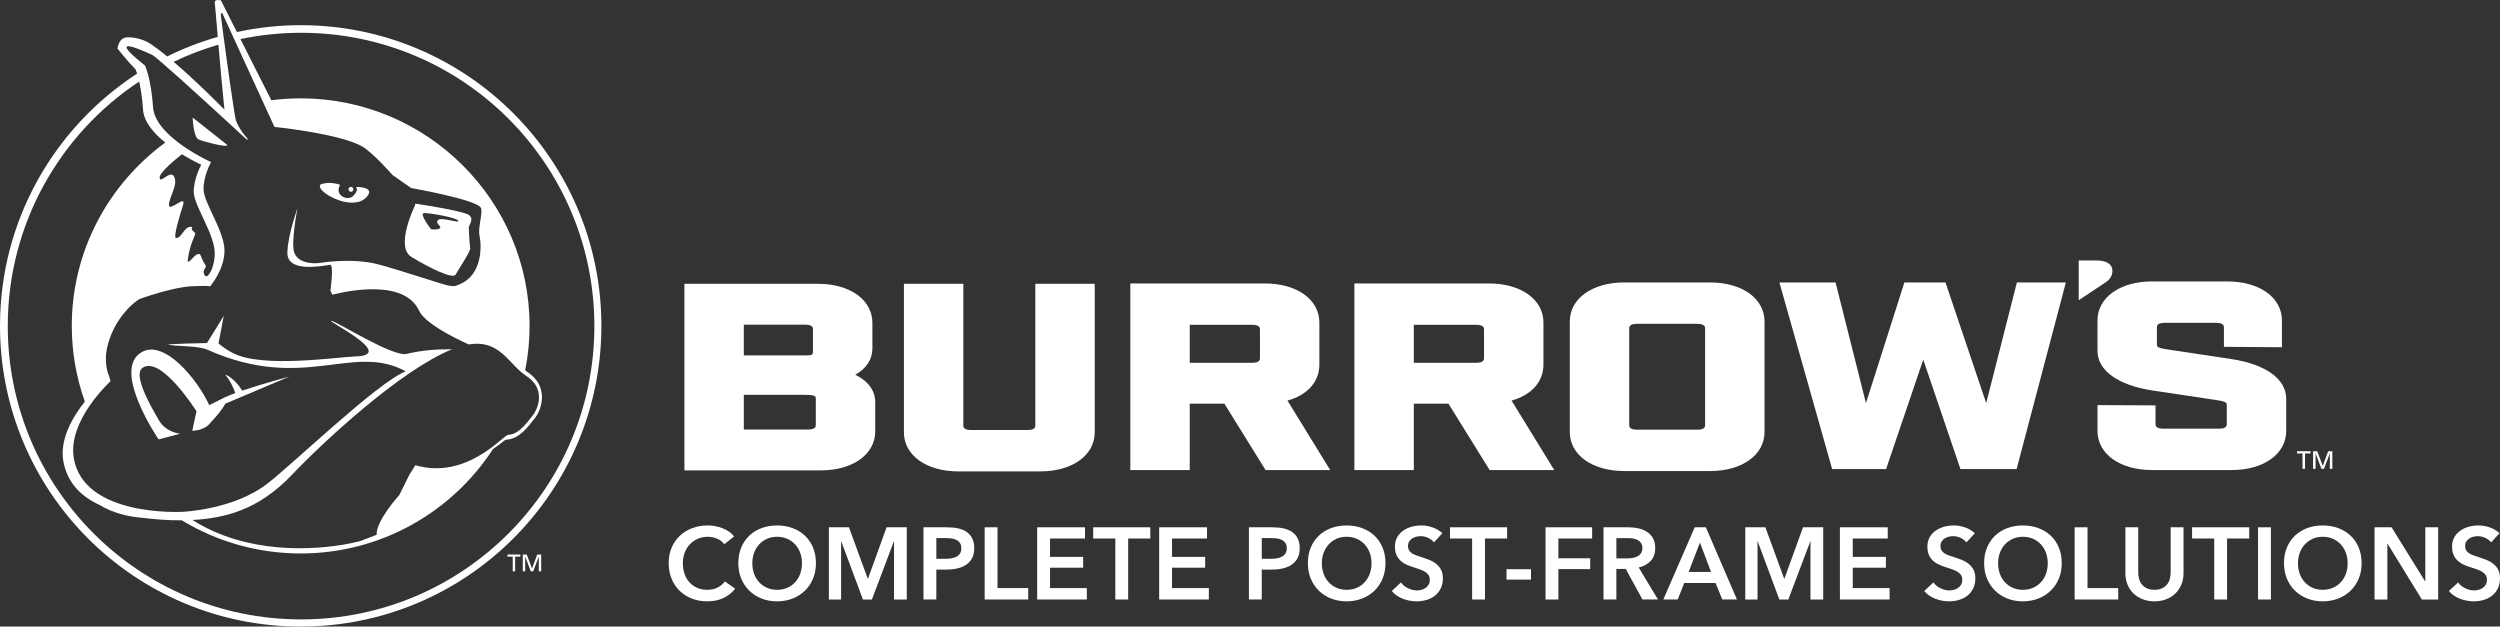 <?xml version="1.0" encoding="UTF-8"?><svg id="a" xmlns="http://www.w3.org/2000/svg" viewBox="0 0 296.141 74.221"><rect x="0" y="0" width="296.141" height="74.221" fill="#333333" stroke="none"/><defs><style>.b{fill:#fff;stroke-width:0px;}</style></defs><polygon class="b" points="235.278 47.754 230.456 33.458 225.588 33.458 221.033 47.754 217.434 33.458 210.781 33.458 213.428 42.823 217.029 55.564 223.42 55.564 227.823 42.602 232.227 55.564 238.88 55.564 244.715 33.458 238.913 33.458 235.278 47.754"/><path class="b" d="M184.111,55.682l-5.059-8.232c2.404-.672,3.779-2.249,3.779-4.265v-4.979c0-2.726-2.658-4.63-6.464-4.63h-15.931v22.106h7.039v-7.866h4.104l4.88,7.866h7.652ZM175.792,42.419c0,.166,0,.555-.94.555h-7.377v-4.499h7.377c.94,0,.94.389.94.556v3.388Z"/><path class="b" d="M192.416,55.799h10.139c3.806,0,6.464-1.904,6.464-4.63v-13.082c0-2.726-2.658-4.631-6.464-4.631h-10.139c-3.806,0-6.464,1.904-6.464,4.631v13.082c0,2.726,2.658,4.63,6.464,4.63ZM192.99,38.913c0-.166,0-.555.94-.555h7.11c.94,0,.94.389.94.555v11.432c0,.166,0,.555-.94.555h-7.11c-.94,0-.94-.389-.94-.555v-11.432Z"/><path class="b" d="M103.676,51.092v-3.476c0-.817-.332-2.231-2.364-3.219,1.347-.779,2.028-1.834,2.028-3.145v-3.006c0-2.726-2.658-4.63-6.464-4.63h-15.804v22.106h16.141c3.806,0,6.465-1.904,6.465-4.631ZM88.109,38.458h7.251c.94,0,.94.389.94.555v2.534c0,.481,0,.555-.94.555h-7.251v-3.643ZM96.637,50.326c0,.166,0,.555-.94.555h-7.587v-4.115h7.083c1.39,0,1.445.143,1.445.497v3.064Z"/><path class="b" d="M123.214,55.84c3.806,0,6.464-1.904,6.464-4.63v-17.594h-7.039v16.769c0,.166,0,.555-.94.555h-6.647c-.94,0-.94-.389-.94-.555v-16.769h-7.039v17.594c0,2.726,2.658,4.63,6.464,4.63h9.677Z"/><path class="b" d="M157.568,55.682l-5.059-8.232c2.404-.672,3.779-2.249,3.779-4.265v-4.979c0-2.726-2.658-4.63-6.464-4.63h-15.931v22.106h7.039v-7.866h4.104l4.88,7.866h7.652ZM149.249,42.419c0,.166,0,.555-.94.555h-7.377v-4.499h7.377c.94,0,.94.389.94.556v3.388Z"/><path class="b" d="M270.814,47.221c0-2.314-2.418-4.065-6.469-4.683l-7.821-1.178c-1.024-.163-1.024-.339-1.024-.562v-2.004c0-.166,0-.555.94-.555h6.059c.94,0,.94.389.94.555v2.289l6.871.05v-3.164c0-2.726-2.658-4.631-6.464-4.631h-8.92c-3.806,0-6.464,1.904-6.464,4.631v3.594c0,2.314,2.418,4.065,6.469,4.683l7.821,1.178c1.025.164,1.025.34,1.025.563v2.239c0,.166,0,.555-.94.555h-6.563c-.94,0-.94-.389-.94-.555v-2.206l-6.871-.032v3.062c0,2.726,2.658,4.63,6.464,4.63h9.424c3.806,0,6.465-1.904,6.465-4.63v-3.83Z"/><polygon class="b" points="272.747 55.538 273.046 55.538 273.046 53.715 273.694 53.715 273.694 53.452 272.099 53.452 272.099 53.715 272.747 53.715 272.747 55.538"/><polygon class="b" points="274.296 53.733 274.302 53.733 274.993 55.538 275.286 55.538 275.975 53.733 275.982 53.733 275.982 55.538 276.281 55.538 276.281 53.452 275.787 53.452 275.145 55.186 274.491 53.452 273.997 53.452 273.997 55.538 274.296 55.538 274.296 53.733"/><path class="b" d="M249.435,33.437l.02-.011-.001-.003c.466-.296.773-.776.773-1.321,0-.888-.806-1.225-1.809-1.246l-.003-.003h-2.181v4.713l.509-.34c.029-.016,2.664-1.771,2.692-1.789Z"/><path class="b" d="M85.01,69.595c-.355.181-.761.272-1.22.272-.443,0-.842-.076-1.196-.229-.354-.153-.658-.369-.912-.646-.254-.278-.449-.61-.586-.997-.137-.387-.205-.813-.205-1.281,0-.443.07-.853.211-1.232.141-.378.342-.709.604-.991.262-.282.574-.503.936-.665.362-.161.765-.242,1.208-.242.346,0,.701.071,1.063.211.362.141.656.365.882.671l1.16-.918c-.169-.225-.375-.419-.616-.58-.242-.161-.499-.296-.773-.405-.274-.109-.56-.189-.858-.242-.298-.052-.584-.079-.858-.079-.66,0-1.273.105-1.836.314-.564.209-1.053.507-1.468.894-.415.387-.741.856-.979,1.408-.238.552-.356,1.17-.356,1.854,0,.669.113,1.279.338,1.83.225.552.539,1.027.942,1.426.403.399.884.709,1.444.93.56.221,1.174.332,1.842.332.733,0,1.373-.131,1.921-.392.548-.262,1.011-.63,1.389-1.105l-1.22-.858c-.217.298-.503.538-.858.719Z"/><path class="b" d="M95.349,63.452c-.411-.386-.898-.684-1.462-.894-.564-.209-1.18-.314-1.848-.314-.661,0-1.271.105-1.83.314-.56.209-1.043.507-1.45.894-.407.387-.725.856-.954,1.408-.229.552-.344,1.17-.344,1.854,0,.669.115,1.279.344,1.83.23.552.548,1.027.954,1.426.407.399.89.709,1.45.93s1.17.332,1.83.332c.668,0,1.284-.111,1.848-.332.564-.221,1.051-.532,1.462-.93.411-.399.731-.874.96-1.426.229-.552.344-1.162.344-1.83,0-.684-.115-1.302-.344-1.854-.23-.552-.55-1.021-.96-1.408ZM94.787,67.976c-.141.383-.343.715-.604.997-.262.282-.574.501-.936.659s-.761.235-1.196.235c-.435,0-.832-.078-1.19-.235-.358-.157-.669-.377-.93-.659-.262-.282-.463-.614-.604-.997-.141-.382-.211-.803-.211-1.262,0-.443.07-.853.211-1.232.141-.378.34-.709.598-.991.258-.282.566-.503.924-.665.358-.161.759-.242,1.202-.242.443,0,.846.081,1.208.242.362.161.672.383.93.665.258.282.457.612.598.991.141.379.211.79.211,1.232,0,.459-.071.88-.211,1.262Z"/><polygon class="b" points="102.823 68.538 102.787 68.538 100.564 62.461 98.184 62.461 98.184 71.015 99.634 71.015 99.634 64.141 99.658 64.141 102.219 71.015 103.282 71.015 105.88 64.141 105.904 64.141 105.904 71.015 107.414 71.015 107.414 62.461 105.022 62.461 102.823 68.538"/><path class="b" d="M114.526,63.029c-.282-.201-.62-.346-1.015-.435-.395-.088-.838-.133-1.329-.133h-2.791v8.553h1.522v-3.54h1.172c.451,0,.878-.044,1.28-.133.403-.088.755-.231,1.057-.429.302-.197.542-.457.719-.779.177-.322.266-.721.266-1.196,0-.443-.077-.822-.229-1.136-.153-.314-.371-.572-.652-.773ZM113.717,65.566c-.105.161-.246.288-.423.38-.177.093-.379.157-.604.194-.226.036-.463.054-.713.054h-1.063v-2.453h1.111c.234,0,.461.014.682.042s.419.087.592.175c.173.089.312.211.417.369.105.157.157.361.157.61,0,.258-.052.467-.157.628Z"/><polygon class="b" points="118.161 62.461 116.639 62.461 116.639 71.015 121.798 71.015 121.798 69.662 118.161 69.662 118.161 62.461"/><polygon class="b" points="124.382 67.246 128.308 67.246 128.308 65.965 124.382 65.965 124.382 63.79 128.526 63.79 128.526 62.461 122.859 62.461 122.859 71.015 128.743 71.015 128.743 69.662 124.382 69.662 124.382 67.246"/><polygon class="b" points="129.496 63.79 132.117 63.79 132.117 71.015 133.639 71.015 133.639 63.79 136.261 63.79 136.261 62.461 129.496 62.461 129.496 63.79"/><polygon class="b" points="138.834 67.246 142.76 67.246 142.76 65.965 138.834 65.965 138.834 63.79 142.978 63.79 142.978 62.461 137.312 62.461 137.312 71.015 143.195 71.015 143.195 69.662 138.834 69.662 138.834 67.246"/><path class="b" d="M153.077,63.029c-.282-.201-.62-.346-1.015-.435-.394-.088-.838-.133-1.329-.133h-2.791v8.553h1.522v-3.54h1.172c.451,0,.878-.044,1.28-.133.403-.088.755-.231,1.057-.429.302-.197.542-.457.719-.779.178-.322.266-.721.266-1.196,0-.443-.076-.822-.229-1.136-.153-.314-.371-.572-.652-.773ZM152.268,65.566c-.105.161-.246.288-.423.38-.177.093-.379.157-.604.194-.226.036-.463.054-.713.054h-1.063v-2.453h1.111c.234,0,.461.014.683.042.221.028.419.087.592.175.173.089.312.211.417.369.105.157.157.361.157.61,0,.258-.052.467-.157.628Z"/><path class="b" d="M162.814,63.452c-.411-.386-.898-.684-1.462-.894-.564-.209-1.18-.314-1.848-.314-.66,0-1.27.105-1.83.314-.56.209-1.043.507-1.45.894-.407.387-.725.856-.954,1.408-.23.552-.344,1.17-.344,1.854,0,.669.115,1.279.344,1.83.229.552.548,1.027.954,1.426.407.399.89.709,1.45.93s1.17.332,1.83.332c.669,0,1.285-.111,1.848-.332s1.051-.532,1.462-.93c.411-.399.731-.874.961-1.426.229-.552.344-1.162.344-1.83,0-.684-.115-1.302-.344-1.854-.23-.552-.55-1.021-.961-1.408ZM162.252,67.976c-.141.383-.342.715-.604.997-.262.282-.574.501-.936.659-.362.157-.761.235-1.196.235-.435,0-.832-.078-1.19-.235-.359-.157-.669-.377-.93-.659-.262-.282-.463-.614-.604-.997-.141-.382-.211-.803-.211-1.262,0-.443.071-.853.211-1.232.141-.378.34-.709.598-.991.257-.282.566-.503.924-.665.358-.161.759-.242,1.202-.242.443,0,.846.081,1.208.242.362.161.672.383.93.665.258.282.457.612.598.991.141.379.211.79.211,1.232,0,.459-.071.88-.211,1.262Z"/><path class="b" d="M170.078,66.75c-.246-.185-.516-.334-.81-.447-.294-.113-.578-.213-.851-.302-.242-.072-.463-.145-.665-.217-.201-.072-.372-.157-.513-.254-.141-.097-.252-.213-.332-.35-.081-.137-.121-.302-.121-.496,0-.209.046-.388.139-.538.092-.149.212-.27.356-.362.145-.092.306-.161.483-.206.177-.044.354-.066.532-.066.298,0,.594.071.888.211.294.141.521.316.683.525l.991-1.087c-.33-.306-.719-.536-1.166-.689-.447-.153-.888-.23-1.323-.23-.387,0-.767.05-1.142.151-.374.101-.709.254-1.003.459-.294.205-.532.465-.713.779-.181.314-.272.689-.272,1.124,0,.403.064.739.193,1.009.129.27.296.497.501.682s.437.334.695.447c.258.113.515.209.773.29.266.088.519.173.761.254.242.081.451.175.628.284.177.109.318.238.423.386.105.149.157.336.157.562,0,.234-.046.429-.139.586-.093.157-.213.288-.363.392-.149.105-.316.179-.501.224-.185.044-.367.066-.544.066-.338,0-.683-.085-1.033-.254-.35-.169-.63-.399-.84-.689l-1.087,1.015c.338.403.773.707,1.305.912.532.206,1.075.308,1.631.308.419,0,.817-.056,1.196-.169.379-.113.709-.282.991-.507.282-.225.507-.509.676-.852.169-.342.254-.743.254-1.202,0-.419-.079-.769-.236-1.051-.157-.282-.359-.515-.604-.701Z"/><polygon class="b" points="178.527 62.461 171.762 62.461 171.762 63.79 174.383 63.79 174.383 71.015 175.905 71.015 175.905 63.79 178.527 63.79 178.527 62.461"/><rect class="b" x="178.456" y="67.427" width="2.899" height="1.232"/><polygon class="b" points="183.078 71.015 184.6 71.015 184.6 67.415 188.369 67.415 188.369 66.134 184.6 66.134 184.6 63.79 188.599 63.79 188.599 62.461 183.078 62.461 183.078 71.015"/><path class="b" d="M195.547,66.43c.35-.39.525-.896.525-1.516,0-.451-.089-.834-.266-1.148-.177-.314-.413-.568-.707-.761-.294-.193-.63-.332-1.009-.417-.379-.085-.769-.127-1.172-.127h-2.972v8.553h1.522v-3.624h1.111l1.981,3.624h1.837l-2.284-3.793c.604-.137,1.081-.401,1.432-.791ZM193.366,66.098c-.218.032-.435.048-.653.048h-1.244v-2.404h1.377c.193,0,.393.016.598.048.206.032.389.093.55.181.161.088.294.207.399.356.104.149.157.34.157.574,0,.258-.057.469-.169.634-.113.165-.256.292-.429.38-.173.089-.368.149-.586.181Z"/><path class="b" d="M202.069,62.461h-1.317l-3.721,8.553h1.704l.773-1.957h3.709l.797,1.957h1.739l-3.685-8.553ZM200.028,67.753l1.341-3.479,1.317,3.479h-2.658Z"/><polygon class="b" points="211.38 68.538 211.344 68.538 209.121 62.461 206.741 62.461 206.741 71.015 208.191 71.015 208.191 64.141 208.215 64.141 210.776 71.015 211.839 71.015 214.437 64.141 214.461 64.141 214.461 71.015 215.971 71.015 215.971 62.461 213.579 62.461 211.38 68.538"/><polygon class="b" points="219.471 67.246 223.397 67.246 223.397 65.965 219.471 65.965 219.471 63.79 223.614 63.79 223.614 62.461 217.948 62.461 217.948 71.015 223.832 71.015 223.832 69.662 219.471 69.662 219.471 67.246"/><path class="b" d="M233.152,66.75c-.246-.185-.516-.334-.81-.447-.294-.113-.578-.213-.851-.302-.242-.072-.463-.145-.665-.217-.201-.072-.373-.157-.513-.254-.141-.097-.252-.213-.332-.35-.081-.137-.121-.302-.121-.496,0-.209.046-.388.139-.538.092-.149.212-.27.356-.362.145-.092.306-.161.483-.206.177-.044.354-.066.532-.066.298,0,.594.071.888.211.294.141.521.316.683.525l.991-1.087c-.33-.306-.719-.536-1.166-.689-.447-.153-.888-.23-1.323-.23-.387,0-.767.05-1.142.151-.374.101-.709.254-1.003.459-.294.205-.532.465-.713.779-.181.314-.272.689-.272,1.124,0,.403.064.739.193,1.009.129.27.296.497.501.682.205.185.437.334.695.447.258.113.515.209.773.29.266.088.519.173.761.254.242.081.451.175.628.284.177.109.318.238.423.386.105.149.157.336.157.562,0,.234-.046.429-.139.586-.093.157-.213.288-.363.392-.149.105-.316.179-.501.224-.185.044-.367.066-.544.066-.338,0-.683-.085-1.033-.254-.35-.169-.63-.399-.84-.689l-1.087,1.015c.338.403.773.707,1.305.912.532.206,1.075.308,1.631.308.419,0,.817-.056,1.196-.169s.709-.282.991-.507c.282-.225.507-.509.676-.852.169-.342.254-.743.254-1.202,0-.419-.079-.769-.236-1.051-.157-.282-.359-.515-.604-.701Z"/><path class="b" d="M242.921,63.452c-.411-.386-.898-.684-1.462-.894-.564-.209-1.18-.314-1.848-.314-.66,0-1.27.105-1.83.314-.56.209-1.043.507-1.45.894-.407.387-.725.856-.954,1.408-.23.552-.344,1.17-.344,1.854,0,.669.115,1.279.344,1.83.229.552.548,1.027.954,1.426.407.399.89.709,1.45.93.56.221,1.17.332,1.83.332.668,0,1.285-.111,1.848-.332s1.051-.532,1.462-.93c.411-.399.731-.874.961-1.426.229-.552.344-1.162.344-1.83,0-.684-.115-1.302-.344-1.854-.23-.552-.55-1.021-.961-1.408ZM242.359,67.976c-.141.383-.342.715-.604.997-.262.282-.574.501-.936.659-.362.157-.761.235-1.196.235-.435,0-.832-.078-1.19-.235-.359-.157-.669-.377-.93-.659-.262-.282-.463-.614-.604-.997-.141-.382-.211-.803-.211-1.262,0-.443.071-.853.211-1.232.141-.378.34-.709.598-.991.258-.282.566-.503.924-.665.358-.161.759-.242,1.202-.242.443,0,.846.081,1.208.242.362.161.673.383.93.665.258.282.457.612.598.991.141.379.211.79.211,1.232,0,.459-.071.88-.211,1.262Z"/><polygon class="b" points="247.279 62.461 245.756 62.461 245.756 71.015 250.915 71.015 250.915 69.662 247.279 69.662 247.279 62.461"/><path class="b" d="M257.129,67.813c0,.25-.032.497-.096.743-.065.246-.171.465-.32.658-.149.193-.346.35-.592.471-.246.121-.55.181-.912.181-.363,0-.666-.06-.912-.181-.246-.121-.443-.278-.592-.471-.149-.193-.256-.413-.32-.658-.065-.246-.097-.493-.097-.743v-5.352h-1.522v5.412c0,.516.086.981.26,1.395.173.415.415.767.725,1.057.31.29.674.513,1.093.671.419.157.874.235,1.365.235.491,0,.946-.079,1.365-.235.419-.157.781-.381,1.087-.671.306-.29.548-.642.725-1.057.177-.415.266-.88.266-1.395v-5.412h-1.522v5.352Z"/><polygon class="b" points="259.667 63.79 262.289 63.79 262.289 71.015 263.811 71.015 263.811 63.79 266.433 63.79 266.433 62.461 259.667 62.461 259.667 63.79"/><rect class="b" x="267.482" y="62.461" width="1.522" height="8.553"/><path class="b" d="M278.442,63.452c-.411-.386-.898-.684-1.462-.894-.564-.209-1.18-.314-1.848-.314-.66,0-1.27.105-1.83.314-.56.209-1.043.507-1.45.894-.407.387-.725.856-.954,1.408-.23.552-.344,1.17-.344,1.854,0,.669.115,1.279.344,1.83.229.552.548,1.027.954,1.426.407.399.89.709,1.45.93s1.17.332,1.83.332c.669,0,1.285-.111,1.848-.332.564-.221,1.051-.532,1.462-.93.411-.399.731-.874.961-1.426.229-.552.344-1.162.344-1.83,0-.684-.115-1.302-.344-1.854-.23-.552-.55-1.021-.961-1.408ZM277.881,67.976c-.141.383-.342.715-.604.997-.262.282-.574.501-.936.659-.362.157-.761.235-1.196.235-.435,0-.832-.078-1.19-.235-.359-.157-.669-.377-.93-.659-.262-.282-.463-.614-.604-.997-.141-.382-.211-.803-.211-1.262,0-.443.071-.853.211-1.232.141-.378.34-.709.598-.991.258-.282.566-.503.924-.665.358-.161.759-.242,1.202-.242.443,0,.846.081,1.208.242.362.161.672.383.93.665.258.282.457.612.598.991.141.379.212.79.212,1.232,0,.459-.071.88-.212,1.262Z"/><polygon class="b" points="287.294 68.864 287.27 68.864 283.295 62.461 281.278 62.461 281.278 71.015 282.8 71.015 282.8 64.406 282.824 64.406 286.884 71.015 288.817 71.015 288.817 62.461 287.294 62.461 287.294 68.864"/><path class="b" d="M295.906,67.451c-.157-.282-.359-.515-.604-.701-.246-.185-.516-.334-.81-.447-.294-.113-.578-.213-.851-.302-.242-.072-.463-.145-.665-.217-.202-.072-.373-.157-.513-.254-.141-.097-.252-.213-.332-.35-.081-.137-.121-.302-.121-.496,0-.209.046-.388.139-.538.092-.149.211-.27.356-.362.145-.092.306-.161.483-.206.177-.044.354-.066.532-.066.298,0,.594.071.888.211.294.141.521.316.683.525l.991-1.087c-.33-.306-.719-.536-1.166-.689-.447-.153-.888-.23-1.323-.23-.387,0-.767.05-1.142.151-.374.101-.709.254-1.003.459-.294.205-.532.465-.713.779-.181.314-.272.689-.272,1.124,0,.403.064.739.193,1.009.129.27.296.497.501.682.205.185.437.334.695.447.258.113.515.209.773.29.266.088.519.173.761.254.242.081.451.175.628.284.177.109.318.238.423.386.105.149.157.336.157.562,0,.234-.046.429-.139.586-.093.157-.213.288-.363.392-.149.105-.316.179-.501.224-.185.044-.367.066-.544.066-.338,0-.683-.085-1.033-.254-.35-.169-.63-.399-.84-.689l-1.087,1.015c.338.403.773.707,1.305.912.532.206,1.075.308,1.631.308.419,0,.817-.056,1.196-.169.378-.113.709-.282.991-.507.282-.225.507-.509.676-.852.169-.342.254-.743.254-1.202,0-.419-.079-.769-.236-1.051Z"/><path class="b" d="M23.507,16.51c.262.121.972.332,1.677.5.899.214,1.791.359,1.736.158l-4.101-3.244s.028.669.145,1.33c.101.568.268,1.129.544,1.256Z"/><path class="b" d="M41.61,22.716c.109-.015.191-.093.225-.192.015-.043.023-.088.016-.136-.022-.159-.167-.271-.322-.249-.155.022-.264.169-.242.328 0.0.001.001.001.001.002.024.158.168.268.322.246Z"/><path class="b" d="M16.718,41.751c-3.506,2.158,2.07,10.294,2.07,10.294l2.551-.663s-1.753-.166-2.55-1.661c-.232-.436-3.24-5.219-1.912-6.143,2.201-1.532,6.396,5.138,6.396,5.138l-.497,2.314s1.043.009,1.811-.598v.001s.007-.007.007-.007c.139-.111.268-.242.38-.397.51-.544,1.384-1.526,1.708-2.207l7.602-3.217s-3.078.811-5.584,1.668c-1.008-1.593-2.036-1.907-2.036-1.907.654.776,1.029,1.677,1.21,2.2-.256.094-.499.188-.726.28.002-.004.003-.006.003-.006l-.1.046c-.406.168-.752.33-1.012.48l-1.253.626c-1.305-2.899-5.322-7.932-8.067-6.241Z"/><path class="b" d="M39.13,23.273c.347.193.743.363,1.156.495.546.174,1.117.269,1.652.23.57-.041,1.096-.228,1.486-.653,1.083-1.179-1.019-1.211-1.199-1.194-.132.012.155.107.016.485-.052.141-.158.317-.373.548-.258.278-.66.331-1.015.224-.569-.171-1.018-.755-.564-1.508,0,0-1.049-.444-2.163-.11-.137.041-.2.113-.229.197-.105.304.426.838,1.232,1.285Z"/><path class="b" d="M35.619,2.983c-2.593,0-5.119.284-7.555.811L26.173.049s-.779-.217-.736.265c.008.093.057.606.129,1.367.025.301.111,1.333.227,2.687-2.079.596-4.081,1.373-5.986,2.318-.669-.548-1.318-1.047-1.904-1.445-1.137-.771-2.393-.843-2.861-.818-1.014.055-1.124,1.329-1.124,1.329,0,0,1.267,1.592,1.941,2.248.079.076.15.159.218.244.044.113.1.276.163.48C6.468,15.074,0,26.08,0,38.602c0,19.672,15.947,35.619,35.619,35.619s35.619-15.947,35.619-35.619S55.291,2.983,35.619,2.983ZM25.872,5.291c.22,2.545.509,5.789.714,7.693-.688-.7-3.403-3.431-6.015-5.66,1.694-.818,3.468-1.495,5.301-2.033ZM15.038,5.753c-.225-.44.344-.468,2.989.747.492.226,5.582,4.867,8.71,7.74,1.418,1.303,2.434,2.243,2.434,2.243l.261.055s-1.024-1.017-1.484-2.274c-.159-.436-1.107-7.191-1.573-10.753-.093-.714-.168-1.303-.213-1.683-.037-.314.16-.286.16-.286l6.188,13.49s.507.052,1.302.154c2.311.296,7.077,1.018,9.078,2.154,1.261.716,3.602,3.385,3.602,3.385l2.206,1.549s7.873,1.379,8.279,2.372c.228.56-.373,2.357-.18,3.233.28,1.272.337,4.639-2.293,5.769-.439.189-.582.254-.836.245-.142-.005-.318-.032-.603-.075-.469-.072-6.322-2.021-8.404-2.539-3.098-.77-6.793-.131-6.793-.131,0,0-2.464.361-3.022-1.258-.393-1.145.386-5.221.386-5.221,0,0-1.102,3.151-1.176,5.013-.093.809.217,1.329.83,1.625.335.162.762.257,1.268.292.488.034,1.049.014,1.669-.052.389-.042.799-.1,1.232-.176.006-.001.011-.002.017-.003.001-0.0.002.001.004.001.521-.076.063,3.029.063,3.029l.221.518s8.308-2.35,10.266,1.863c.66,1.42,3.681,3.012,5.897,4.024,3.314-.559,4.445,1.728,6.148,3.209.048.042.096.084.145.125.165.136.335.267.515.384,2.581,1.67,1.167,4.276.76,4.706-.245.259-1.518,2.278-2.885,2.278-.238,0-1.101.902-2.456,1.846-.028.019-.057.038-.085.058-1.121.77-2.567,1.554-4.27,1.889-1.266.249-2.673.25-4.194-.189l-.382.611-.348.557-1.169,2.364s-2.762,3.019-2.693,4.714l-1.976.752c-.353.089-.741.179-1.172.264-4.31.855-12.242,1.305-18.654-2.775,1.913-.103,3.902-.424,5.676-1.131.014-.005.028-.011.042-.016.009-.004.019-.007.028-.011l.001-.001c1.844-.711,3.94-1.986,6.073-4.24,3.392-3.585,12.751-12.338,18.914-14.817-1.607-.028-3.491.088-5.378.541-1.644.395-8.411-3.93-8.939-3.92-.528.01,7.774,4.069,2.916,4.221-2.264.071-11.052,1.427-14.556-.402-1.074-.561-1.7-1.141-1.7-1.141l.618-3.259-1.984,3.216s-5.216.099-4.522.213c1.193.198,3.48.094,4.606.594,11.415,5.065,17.16-.885,23.458,2.542-3.385,1.356-13.185,10.821-16.367,13.289-4.051,3.142-10.112,3.356-10.112,3.356,0,0-11.658.658-12.843-6.359-.756-4.473,4.352-9.107,4.352-9.107l-.181-.662s-.745-1.471-.121-3.733c.952-3.449,3.331-5.095,3.67-5.314.026-.017.044-.028.044-.028,0,0,3.913-1.421,6.244-1.521.574-.025.993-.035,1.301-.036.832-.003.837.06.827.074.03-.035,1.76-2.059,1.716-4.325-.044-2.286-2.45-5.592-2.48-7.175-.031-1.583.887-3.243.887-3.243,0,0-6.623-2.971-6.867-6.485-.243-3.514-.963-4.969-.963-4.969,0,0-1.823-1.388-2.134-1.994ZM25.439,29.969c.013.686-.137,1.348-.352,1.942-.134.275-.272.514-.393.661-.409.495-.772-.333-.432-.757.339-.424-.076-.346-.445-1.452-.369-1.106-1.707,1.482-1.564.358.263-2.067,1.057-3.015.837-3.164-.778-.523-.014-.673-.479-.692-.806-.034-1.101,1.368-1.756,1.328-.386-.022.493-2.848.83-3.91.432-1.36-1.721.938-1.67-.037.051-.974,1.069-2.316.633-3.281-.436-.965-1.653.866-1.737.103-.068-.614,1.881-2.198,2.643-2.792,1.259.772,2.287,1.236,2.287,1.236,0,0-.921,1.666-.891,3.255.03,1.589,2.446,4.907,2.49,7.202ZM35.665,73.372C16.476,73.372.92,57.816.92,38.627c0-12.099,6.187-22.748,15.566-28.97.179.794.361,1.891.461,3.345.1,1.444,1.277,2.793,2.629,3.887-6.709,4.912-11.073,12.816-11.073,21.716,0,3.143.549,6.159,1.548,8.966-1.412,1.776-3.041,4.489-2.534,7.142.498,2.605,2.223,4.17,4.28,5.102.814.498,1.686.85,2.559,1.091-0,0-0-0-.001-0,0,0,.002.001.003.001.896.247,1.79.379,2.62.441,1.25.16,2.844.299,4.56.286,4.106,2.49,8.927,3.927,14.079,3.927,9.546,0,17.95-4.934,22.782-12.368.4-.282.762-.539,1.048-.762.214-.167.373-.37.645-.362,1.387-.076,2.545-1.605,3.047-2.267.068-.091.119-.16.151-.194.36-.381,1.05-1.61.886-2.981-.125-1.042-.731-1.941-1.752-2.602-.075-.048-.143-.108-.215-.161.34-1.701.522-3.459.522-5.258,0-14.865-12.163-26.958-27.114-26.958-1.178,0-2.337.083-3.476.229l-3.658-7.248c2.317-.487,4.718-.747,7.181-.747,19.189,0,34.743,15.556,34.743,34.745s-15.554,34.745-34.743,34.745Z"/><polygon class="b" points="60.115 65.939 60.735 65.939 60.735 67.679 61.02 67.679 61.02 65.939 61.639 65.939 61.639 65.687 60.115 65.687 60.115 65.939"/><polygon class="b" points="63.024 67.343 62.399 65.687 61.928 65.687 61.928 67.679 62.213 67.679 62.213 65.955 62.219 65.955 62.878 67.679 63.158 67.679 63.817 65.955 63.823 65.955 63.823 67.679 64.108 67.679 64.108 65.687 63.637 65.687 63.024 67.343"/><path class="b" d="M55.563,25.478c-.648-.511-6.361-1.355-6.361-1.355l-.057.247s-2.395,4.872-.404,6.072c2.166,1.304,5,2.729,5.264,2.034.057-.186,1.763-2.698,1.694-3.065-.069-.368-.16-1.965-.169-2.395-.008-.431.681-1.028.033-1.539ZM51.905,26.059c-.438.374.414.682.229.947-.185.264-1.071.154-1.071.154,0,0-1.473-1.886-.827-1.918.645-.033,3.886.536,4.043.899.157.363-1.934-.457-2.373-.083Z"/></svg>